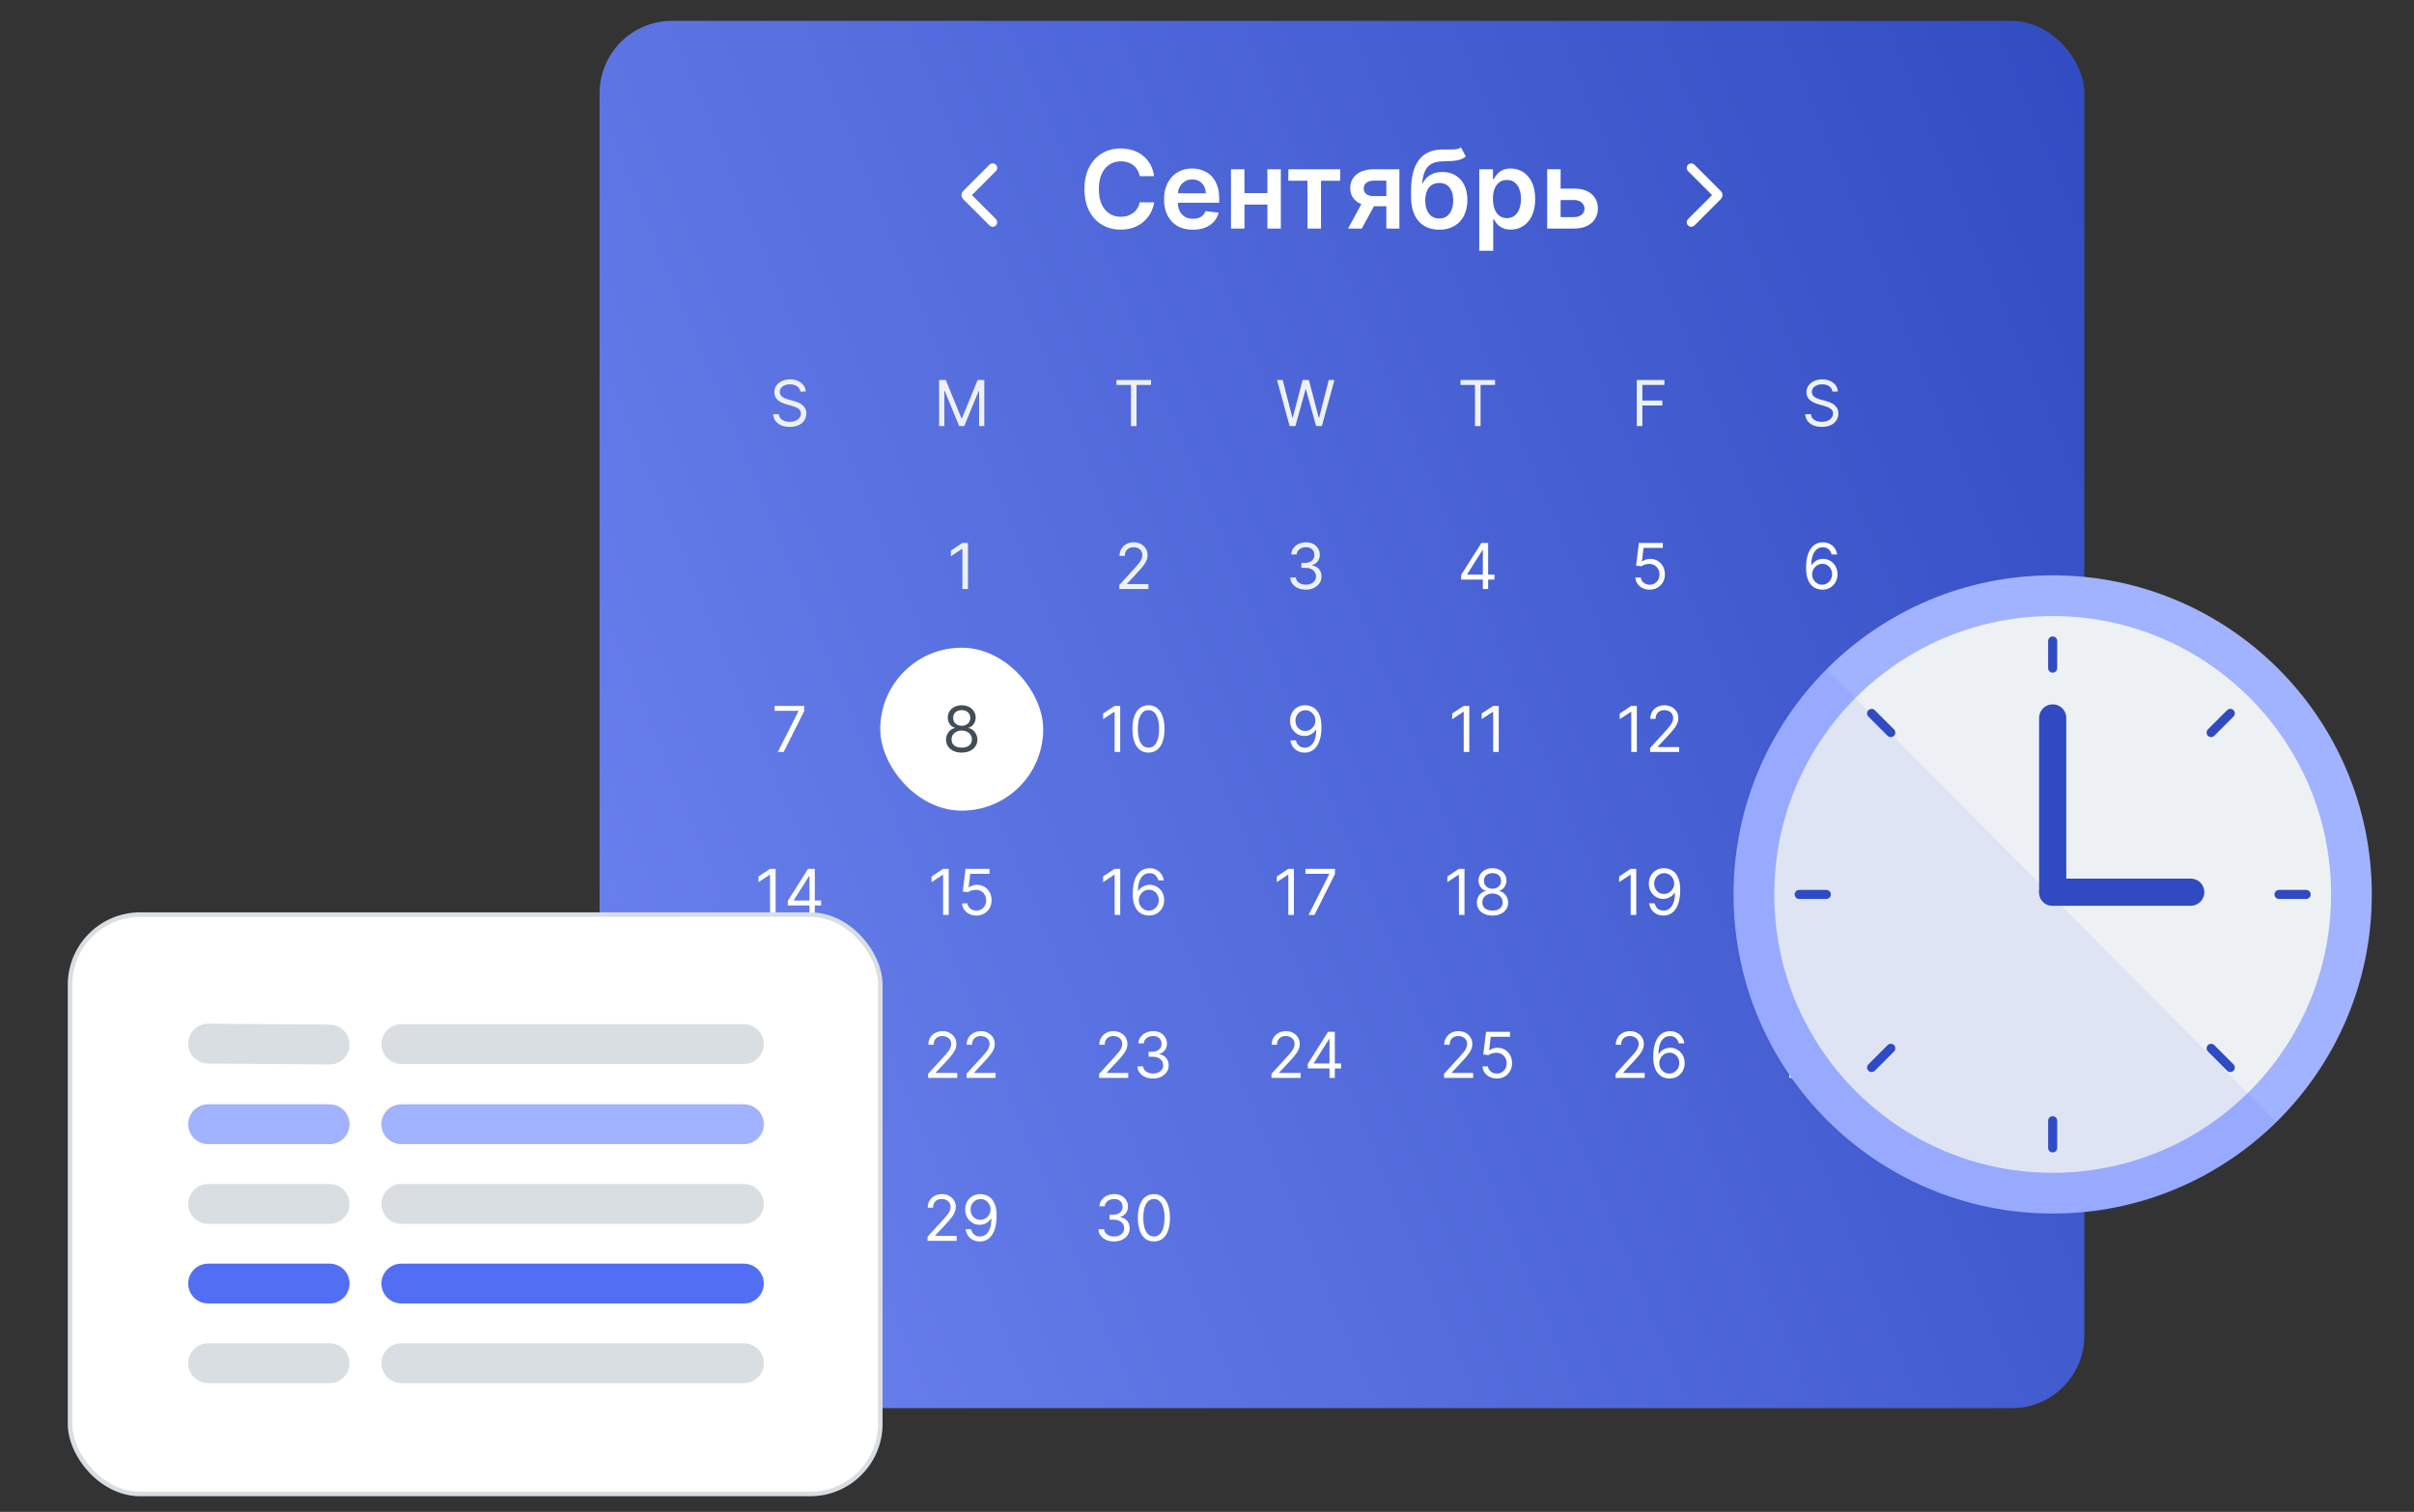 <svg width="463" height="290" viewBox="0 0 463 290" fill="none" xmlns="http://www.w3.org/2000/svg">
<rect x="0" y="0" width="463" height="290" fill="#333333" stroke="none"/>
<rect x="115" y="4" width="284.775" height="266.101" rx="13.892" fill="url(#paint0_linear_15623_13852)"/>
<path d="M190.392 32.209L185.336 37.265C185.251 37.35 185.251 37.487 185.336 37.572L190.392 42.628" stroke="white" stroke-width="1.736" stroke-linecap="round"/>
<path d="M221.354 33.797H218.586C218.507 33.343 218.362 32.941 218.15 32.59C217.938 32.235 217.674 31.934 217.358 31.688C217.042 31.441 216.682 31.256 216.278 31.133C215.878 31.005 215.447 30.94 214.983 30.94C214.159 30.94 213.429 31.148 212.793 31.562C212.156 31.971 211.658 32.573 211.298 33.367C210.938 34.157 210.758 35.121 210.758 36.261C210.758 37.42 210.938 38.397 211.298 39.191C211.663 39.98 212.161 40.577 212.793 40.982C213.429 41.381 214.157 41.581 214.975 41.581C215.429 41.581 215.854 41.522 216.248 41.403C216.648 41.28 217.005 41.1 217.321 40.863C217.642 40.627 217.911 40.335 218.128 39.99C218.35 39.645 218.503 39.25 218.586 38.806L221.354 38.821C221.25 39.541 221.026 40.217 220.68 40.849C220.34 41.48 219.894 42.037 219.341 42.521C218.789 42.999 218.142 43.374 217.402 43.645C216.663 43.912 215.841 44.045 214.938 44.045C213.607 44.045 212.418 43.737 211.372 43.12C210.326 42.504 209.502 41.613 208.9 40.449C208.299 39.285 207.998 37.889 207.998 36.261C207.998 34.628 208.301 33.232 208.908 32.073C209.515 30.908 210.341 30.018 211.387 29.401C212.432 28.785 213.616 28.476 214.938 28.476C215.782 28.476 216.566 28.595 217.291 28.832C218.017 29.068 218.663 29.416 219.23 29.875C219.797 30.329 220.264 30.886 220.629 31.547C220.999 32.203 221.24 32.953 221.354 33.797ZM228.781 44.06C227.642 44.06 226.657 43.823 225.829 43.349C225.005 42.871 224.371 42.195 223.927 41.322C223.483 40.444 223.261 39.41 223.261 38.222C223.261 37.053 223.483 36.026 223.927 35.143C224.376 34.255 225.002 33.565 225.807 33.072C226.611 32.573 227.555 32.324 228.641 32.324C229.341 32.324 230.002 32.438 230.624 32.664C231.25 32.886 231.803 33.232 232.281 33.7C232.765 34.169 233.144 34.766 233.421 35.491C233.697 36.211 233.835 37.07 233.835 38.066V38.888H224.519V37.082H231.267C231.262 36.569 231.152 36.113 230.934 35.713C230.717 35.309 230.414 34.99 230.024 34.759C229.64 34.527 229.191 34.411 228.678 34.411C228.13 34.411 227.649 34.544 227.235 34.81C226.82 35.072 226.497 35.417 226.265 35.846C226.038 36.271 225.922 36.737 225.918 37.245V38.821C225.918 39.482 226.038 40.049 226.28 40.523C226.522 40.992 226.86 41.352 227.294 41.603C227.728 41.85 228.236 41.973 228.818 41.973C229.208 41.973 229.561 41.919 229.876 41.81C230.192 41.697 230.466 41.532 230.698 41.315C230.93 41.098 231.105 40.829 231.223 40.508L233.724 40.789C233.566 41.45 233.265 42.028 232.821 42.521C232.382 43.009 231.82 43.389 231.134 43.66C230.449 43.927 229.664 44.06 228.781 44.06ZM243.908 37.045V39.243H237.855V37.045H243.908ZM238.684 32.472V43.838H236.101V32.472H238.684ZM245.661 32.472V43.838H243.086V32.472H245.661ZM247.099 34.67V32.472H257.044V34.67H253.366V43.838H250.776V34.67H247.099ZM265.896 43.838V34.648H263.469C262.852 34.648 262.378 34.791 262.048 35.077C261.717 35.363 261.554 35.718 261.559 36.142C261.554 36.567 261.71 36.917 262.026 37.193C262.341 37.469 262.793 37.608 263.38 37.608H266.739V39.561H263.38C262.472 39.561 261.688 39.418 261.027 39.132C260.366 38.846 259.858 38.441 259.502 37.918C259.147 37.395 258.97 36.784 258.97 36.083C258.97 35.353 259.15 34.719 259.51 34.181C259.875 33.639 260.393 33.219 261.064 32.923C261.739 32.623 262.541 32.472 263.469 32.472H268.404V43.838H265.896ZM258.555 43.838L261.73 38.007H264.371L261.189 43.838H258.555ZM280.21 28.269L281.142 30.001C280.812 30.287 280.442 30.494 280.032 30.622C279.623 30.75 279.142 30.834 278.59 30.874C278.042 30.908 277.391 30.933 276.636 30.948C275.788 30.968 275.094 31.128 274.557 31.429C274.019 31.73 273.607 32.186 273.321 32.798C273.035 33.404 272.847 34.179 272.759 35.121H272.884C273.24 34.426 273.738 33.895 274.379 33.53C275.02 33.165 275.773 32.983 276.636 32.983C277.578 32.983 278.409 33.195 279.13 33.619C279.855 34.038 280.42 34.648 280.824 35.447C281.234 36.246 281.438 37.213 281.438 38.347C281.438 39.517 281.219 40.53 280.78 41.389C280.341 42.242 279.717 42.901 278.908 43.364C278.104 43.828 277.149 44.06 276.044 44.06C274.944 44.06 273.987 43.821 273.173 43.342C272.364 42.859 271.738 42.146 271.294 41.204C270.855 40.257 270.635 39.09 270.635 37.704V36.682C270.635 34.009 271.133 32.013 272.13 30.696C273.126 29.379 274.604 28.708 276.562 28.684C277.144 28.674 277.665 28.671 278.123 28.676C278.587 28.681 278.992 28.659 279.337 28.61C279.682 28.56 279.973 28.447 280.21 28.269ZM276.059 41.914C276.606 41.914 277.08 41.773 277.48 41.492C277.879 41.206 278.185 40.802 278.397 40.279C278.614 39.756 278.723 39.137 278.723 38.421C278.723 37.716 278.614 37.117 278.397 36.623C278.18 36.125 277.872 35.745 277.472 35.484C277.073 35.222 276.597 35.092 276.044 35.092C275.63 35.092 275.257 35.166 274.927 35.314C274.596 35.462 274.315 35.679 274.083 35.965C273.851 36.251 273.674 36.599 273.55 37.008C273.427 37.417 273.36 37.889 273.351 38.421C273.351 39.492 273.592 40.343 274.076 40.974C274.559 41.601 275.22 41.914 276.059 41.914ZM283.717 48.1V32.472H286.352V34.352H286.507C286.645 34.075 286.84 33.782 287.092 33.471C287.343 33.155 287.684 32.886 288.113 32.664C288.542 32.438 289.09 32.324 289.755 32.324C290.634 32.324 291.425 32.549 292.131 32.998C292.841 33.441 293.403 34.1 293.818 34.973C294.237 35.841 294.447 36.907 294.447 38.17C294.447 39.418 294.242 40.478 293.833 41.352C293.423 42.225 292.866 42.891 292.16 43.349C291.455 43.808 290.656 44.038 289.763 44.038C289.112 44.038 288.572 43.929 288.142 43.712C287.713 43.495 287.368 43.234 287.106 42.928C286.85 42.617 286.65 42.323 286.507 42.047H286.396V48.1H283.717ZM286.344 38.155C286.344 38.89 286.448 39.534 286.655 40.086C286.867 40.639 287.171 41.071 287.565 41.381C287.965 41.687 288.448 41.84 289.016 41.84C289.607 41.84 290.103 41.682 290.503 41.366C290.902 41.046 291.203 40.609 291.406 40.057C291.613 39.499 291.716 38.865 291.716 38.155C291.716 37.45 291.615 36.823 291.413 36.276C291.211 35.728 290.91 35.299 290.51 34.988C290.111 34.677 289.612 34.522 289.016 34.522C288.443 34.522 287.957 34.672 287.558 34.973C287.158 35.274 286.855 35.696 286.648 36.239C286.445 36.781 286.344 37.42 286.344 38.155ZM298.554 36.172H301.906C303.356 36.172 304.478 36.525 305.272 37.23C306.067 37.935 306.466 38.86 306.471 40.005C306.466 40.75 306.284 41.411 305.924 41.988C305.568 42.565 305.05 43.019 304.37 43.349C303.694 43.675 302.872 43.838 301.906 43.838H296.741V32.472H299.323V41.64H301.906C302.488 41.64 302.966 41.492 303.341 41.196C303.716 40.895 303.903 40.511 303.903 40.042C303.903 39.549 303.716 39.147 303.341 38.836C302.966 38.525 302.488 38.37 301.906 38.37H298.554V36.172Z" fill="white"/>
<path d="M324.384 42.629L329.44 37.573C329.524 37.488 329.524 37.351 329.44 37.266L324.384 32.21" stroke="white" stroke-width="1.736" stroke-linecap="round"/>
<path d="M153.495 75.099C153.443 74.661 153.233 74.322 152.864 74.08C152.496 73.838 152.044 73.717 151.509 73.717C151.118 73.717 150.775 73.781 150.482 73.907C150.191 74.034 149.964 74.208 149.8 74.43C149.639 74.651 149.558 74.903 149.558 75.185C149.558 75.421 149.614 75.624 149.726 75.793C149.841 75.96 149.988 76.1 150.167 76.212C150.345 76.322 150.532 76.412 150.728 76.484C150.923 76.553 151.103 76.609 151.267 76.652L152.165 76.894C152.395 76.955 152.651 77.038 152.933 77.144C153.218 77.251 153.49 77.396 153.749 77.58C154.011 77.762 154.227 77.995 154.397 78.28C154.566 78.565 154.651 78.914 154.651 79.329C154.651 79.806 154.526 80.238 154.276 80.624C154.028 81.009 153.666 81.316 153.188 81.543C152.713 81.77 152.136 81.884 151.457 81.884C150.824 81.884 150.276 81.782 149.813 81.577C149.352 81.373 148.99 81.088 148.725 80.723C148.463 80.357 148.315 79.933 148.28 79.449H149.385C149.414 79.783 149.526 80.059 149.722 80.278C149.921 80.494 150.171 80.655 150.473 80.762C150.778 80.865 151.106 80.917 151.457 80.917C151.866 80.917 152.233 80.851 152.558 80.719C152.883 80.583 153.141 80.396 153.331 80.157C153.52 79.916 153.615 79.634 153.615 79.311C153.615 79.018 153.533 78.779 153.369 78.595C153.205 78.411 152.99 78.261 152.722 78.146C152.454 78.031 152.165 77.93 151.854 77.844L150.767 77.533C150.076 77.334 149.529 77.051 149.126 76.683C148.723 76.314 148.522 75.832 148.522 75.237C148.522 74.742 148.656 74.31 148.923 73.942C149.194 73.57 149.557 73.283 150.011 73.078C150.469 72.871 150.98 72.768 151.544 72.768C152.113 72.768 152.62 72.87 153.063 73.074C153.506 73.275 153.857 73.552 154.116 73.903C154.378 74.254 154.516 74.653 154.53 75.099H153.495Z" fill="#EEF1F3"/>
<path d="M180.121 72.888H181.399L184.403 80.226H184.507L187.511 72.888H188.788V81.728H187.787V75.012H187.701L184.938 81.728H183.971L181.209 75.012H181.123V81.728H180.121V72.888Z" fill="#EEF1F3"/>
<path d="M214.137 73.838V72.888H220.767V73.838H217.988V81.728H216.917V73.838H214.137Z" fill="#EEF1F3"/>
<path d="M247.349 81.728L244.932 72.888H246.02L247.867 80.088H247.953L249.835 72.888H251.044L252.926 80.088H253.012L254.86 72.888H255.947L253.53 81.728H252.425L250.474 74.684H250.405L248.454 81.728H247.349Z" fill="#EEF1F3"/>
<path d="M280.122 73.838V72.888H286.752V73.838H283.972V81.728H282.902V73.838H280.122Z" fill="#EEF1F3"/>
<path d="M313.93 81.728V72.888H319.23V73.838H315V76.825H318.833V77.775H315V81.728H313.93Z" fill="#EEF1F3"/>
<path d="M351.448 75.099C351.396 74.661 351.186 74.322 350.817 74.08C350.449 73.838 349.997 73.717 349.462 73.717C349.071 73.717 348.728 73.781 348.435 73.907C348.144 74.034 347.917 74.208 347.753 74.43C347.592 74.651 347.511 74.903 347.511 75.185C347.511 75.421 347.567 75.624 347.679 75.793C347.795 75.96 347.941 76.1 348.12 76.212C348.298 76.322 348.485 76.412 348.681 76.484C348.877 76.553 349.056 76.609 349.22 76.652L350.118 76.894C350.348 76.955 350.605 77.038 350.887 77.144C351.171 77.251 351.443 77.396 351.702 77.58C351.964 77.762 352.18 77.995 352.35 78.28C352.52 78.565 352.604 78.914 352.604 79.329C352.604 79.806 352.479 80.238 352.229 80.624C351.981 81.009 351.619 81.316 351.141 81.543C350.666 81.77 350.089 81.884 349.41 81.884C348.777 81.884 348.229 81.782 347.766 81.577C347.305 81.373 346.943 81.088 346.678 80.723C346.416 80.357 346.268 79.933 346.233 79.449H347.338C347.367 79.783 347.479 80.059 347.675 80.278C347.874 80.494 348.124 80.655 348.426 80.762C348.731 80.865 349.059 80.917 349.41 80.917C349.819 80.917 350.186 80.851 350.511 80.719C350.836 80.583 351.094 80.396 351.284 80.157C351.474 79.916 351.569 79.634 351.569 79.311C351.569 79.018 351.487 78.779 351.322 78.595C351.158 78.411 350.943 78.261 350.675 78.146C350.407 78.031 350.118 77.93 349.807 77.844L348.72 77.533C348.029 77.334 347.482 77.051 347.079 76.683C346.677 76.314 346.475 75.832 346.475 75.237C346.475 74.742 346.609 74.31 346.877 73.942C347.147 73.57 347.51 73.283 347.964 73.078C348.422 72.871 348.933 72.768 349.497 72.768C350.066 72.768 350.573 72.87 351.016 73.074C351.459 73.275 351.81 73.552 352.069 73.903C352.331 74.254 352.469 74.653 352.484 75.099H351.448Z" fill="#EEF1F3"/>
<path d="M185.655 104.144V112.984H184.585V105.267H184.533L182.375 106.7V105.612L184.585 104.144H185.655Z" fill="#EEF1F3"/>
<path d="M214.685 112.984V112.207L217.603 109.013C217.945 108.639 218.227 108.314 218.449 108.038C218.67 107.759 218.835 107.497 218.941 107.252C219.05 107.005 219.105 106.746 219.105 106.475C219.105 106.164 219.03 105.895 218.881 105.668C218.734 105.441 218.532 105.265 218.276 105.141C218.02 105.018 217.732 104.956 217.413 104.956C217.073 104.956 216.777 105.026 216.524 105.167C216.273 105.305 216.079 105.5 215.941 105.75C215.806 106 215.738 106.294 215.738 106.631H214.72C214.72 106.113 214.839 105.658 215.078 105.267C215.317 104.875 215.642 104.57 216.053 104.352C216.468 104.133 216.932 104.023 217.448 104.023C217.965 104.023 218.424 104.133 218.824 104.352C219.224 104.57 219.538 104.865 219.765 105.236C219.993 105.608 220.106 106.021 220.106 106.475C220.106 106.8 220.047 107.118 219.929 107.429C219.814 107.737 219.613 108.081 219.325 108.461C219.04 108.838 218.645 109.298 218.138 109.842L216.153 111.966V112.035H220.262V112.984H214.685Z" fill="#EEF1F3"/>
<path d="M250.474 113.105C249.904 113.105 249.397 113.007 248.951 112.812C248.507 112.616 248.155 112.344 247.893 111.996C247.634 111.645 247.493 111.238 247.47 110.774H248.558C248.581 111.059 248.679 111.305 248.851 111.512C249.024 111.717 249.25 111.875 249.529 111.987C249.808 112.1 250.117 112.156 250.457 112.156C250.837 112.156 251.173 112.089 251.467 111.957C251.761 111.825 251.991 111.641 252.158 111.405C252.325 111.169 252.408 110.895 252.408 110.584C252.408 110.259 252.327 109.973 252.166 109.725C252.005 109.475 251.769 109.279 251.458 109.138C251.148 108.997 250.768 108.927 250.319 108.927H249.611V107.977H250.319C250.67 107.977 250.978 107.914 251.243 107.787C251.51 107.661 251.719 107.482 251.868 107.252C252.021 107.022 252.097 106.751 252.097 106.441C252.097 106.141 252.031 105.881 251.899 105.659C251.766 105.438 251.579 105.265 251.338 105.141C251.099 105.018 250.817 104.956 250.491 104.956C250.186 104.956 249.899 105.012 249.628 105.124C249.361 105.234 249.142 105.393 248.972 105.603C248.802 105.81 248.71 106.061 248.696 106.354H247.66C247.677 105.891 247.817 105.485 248.079 105.137C248.34 104.786 248.683 104.513 249.106 104.317C249.532 104.121 249.999 104.023 250.509 104.023C251.056 104.023 251.525 104.134 251.916 104.356C252.307 104.575 252.608 104.864 252.818 105.223C253.028 105.583 253.133 105.972 253.133 106.389C253.133 106.887 253.002 107.311 252.74 107.662C252.481 108.013 252.129 108.256 251.683 108.392V108.461C252.241 108.553 252.677 108.79 252.991 109.173C253.304 109.553 253.461 110.023 253.461 110.584C253.461 111.065 253.33 111.497 253.068 111.879C252.809 112.259 252.455 112.558 252.007 112.777C251.558 112.996 251.047 113.105 250.474 113.105Z" fill="#EEF1F3"/>
<path d="M280.243 111.171V110.291L284.127 104.144H284.766V105.508H284.335L281.399 110.153V110.222H286.631V111.171H280.243ZM284.404 112.984V110.904V110.494V104.144H285.422V112.984H284.404Z" fill="white"/>
<path d="M316.406 113.105C315.9 113.105 315.444 113.005 315.038 112.803C314.632 112.602 314.307 112.325 314.062 111.974C313.818 111.623 313.684 111.223 313.661 110.774H314.697C314.737 111.174 314.919 111.505 315.241 111.767C315.566 112.026 315.954 112.156 316.406 112.156C316.769 112.156 317.091 112.071 317.373 111.901C317.658 111.731 317.881 111.498 318.042 111.202C318.206 110.902 318.288 110.564 318.288 110.187C318.288 109.802 318.203 109.458 318.034 109.156C317.867 108.851 317.636 108.61 317.343 108.435C317.049 108.259 316.714 108.17 316.337 108.167C316.067 108.164 315.789 108.206 315.504 108.292C315.219 108.376 314.985 108.484 314.801 108.616L313.799 108.495L314.334 104.144H318.927V105.094H315.232L314.921 107.701H314.973C315.155 107.557 315.382 107.438 315.655 107.343C315.929 107.248 316.213 107.2 316.51 107.2C317.051 107.2 317.533 107.33 317.956 107.589C318.382 107.845 318.716 108.196 318.957 108.642C319.202 109.088 319.324 109.597 319.324 110.17C319.324 110.734 319.198 111.238 318.944 111.681C318.694 112.121 318.349 112.469 317.908 112.725C317.468 112.979 316.967 113.105 316.406 113.105Z" fill="white"/>
<path d="M349.476 113.105C349.114 113.099 348.751 113.03 348.388 112.898C348.026 112.766 347.695 112.543 347.396 112.229C347.096 111.912 346.856 111.485 346.675 110.947C346.494 110.406 346.403 109.727 346.403 108.91C346.403 108.127 346.476 107.433 346.623 106.829C346.77 106.222 346.983 105.711 347.262 105.297C347.541 104.88 347.878 104.563 348.272 104.347C348.669 104.131 349.116 104.023 349.614 104.023C350.109 104.023 350.549 104.123 350.935 104.321C351.324 104.517 351.64 104.79 351.885 105.141C352.129 105.493 352.288 105.897 352.36 106.354H351.306C351.208 105.957 351.019 105.628 350.737 105.366C350.455 105.104 350.08 104.973 349.614 104.973C348.929 104.973 348.39 105.271 347.996 105.867C347.604 106.462 347.407 107.298 347.404 108.374H347.473C347.634 108.13 347.826 107.921 348.047 107.749C348.272 107.573 348.519 107.438 348.79 107.343C349.06 107.248 349.347 107.2 349.649 107.2C350.155 107.2 350.619 107.327 351.039 107.58C351.459 107.831 351.796 108.177 352.049 108.62C352.302 109.061 352.429 109.566 352.429 110.136C352.429 110.682 352.306 111.183 352.062 111.638C351.817 112.089 351.473 112.449 351.03 112.717C350.59 112.981 350.072 113.111 349.476 113.105ZM349.476 112.156C349.839 112.156 350.164 112.065 350.452 111.884C350.742 111.702 350.971 111.459 351.138 111.154C351.308 110.849 351.393 110.51 351.393 110.136C351.393 109.77 351.311 109.438 351.147 109.138C350.985 108.836 350.762 108.596 350.478 108.418C350.196 108.239 349.873 108.15 349.511 108.15C349.237 108.15 348.983 108.205 348.747 108.314C348.511 108.42 348.304 108.567 348.125 108.754C347.95 108.941 347.811 109.156 347.711 109.397C347.61 109.636 347.56 109.888 347.56 110.153C347.56 110.504 347.642 110.832 347.806 111.137C347.973 111.442 348.2 111.688 348.488 111.875C348.778 112.062 349.108 112.156 349.476 112.156Z" fill="white"/>
<path d="M149.185 144.24L153.138 136.419V136.35H148.58V135.4H154.243V136.402L150.307 144.24H149.185Z" fill="white"/>
<rect x="168.83" y="124.24" width="31.256" height="31.256" rx="15.628" fill="white"/>
<path d="M184.459 144.361C183.866 144.361 183.343 144.256 182.888 144.046C182.436 143.833 182.084 143.541 181.83 143.17C181.577 142.796 181.452 142.37 181.455 141.892C181.452 141.518 181.525 141.173 181.675 140.856C181.825 140.537 182.029 140.271 182.288 140.058C182.55 139.842 182.842 139.705 183.164 139.648V139.596C182.741 139.486 182.404 139.249 182.154 138.884C181.904 138.515 181.78 138.097 181.783 137.627C181.78 137.179 181.894 136.777 182.124 136.423C182.354 136.069 182.671 135.79 183.074 135.586C183.479 135.382 183.941 135.279 184.459 135.279C184.971 135.279 185.429 135.382 185.832 135.586C186.235 135.79 186.551 136.069 186.781 136.423C187.014 136.777 187.132 137.179 187.135 137.627C187.132 138.097 187.004 138.515 186.751 138.884C186.501 139.249 186.168 139.486 185.754 139.596V139.648C186.073 139.705 186.361 139.842 186.617 140.058C186.873 140.271 187.078 140.537 187.23 140.856C187.383 141.173 187.46 141.518 187.463 141.892C187.46 142.37 187.331 142.796 187.075 143.17C186.822 143.541 186.469 143.833 186.017 144.046C185.568 144.256 185.049 144.361 184.459 144.361ZM184.459 143.411C184.859 143.411 185.204 143.347 185.495 143.217C185.786 143.088 186.01 142.905 186.168 142.669C186.327 142.433 186.407 142.157 186.41 141.84C186.407 141.507 186.321 141.212 186.151 140.955C185.981 140.699 185.75 140.498 185.456 140.351C185.166 140.204 184.833 140.131 184.459 140.131C184.082 140.131 183.745 140.204 183.449 140.351C183.156 140.498 182.924 140.699 182.754 140.955C182.587 141.212 182.505 141.507 182.508 141.84C182.505 142.157 182.581 142.433 182.737 142.669C182.895 142.905 183.121 143.088 183.415 143.217C183.708 143.347 184.056 143.411 184.459 143.411ZM184.459 139.216C184.776 139.216 185.056 139.153 185.301 139.026C185.548 138.899 185.743 138.722 185.884 138.495C186.025 138.268 186.096 138.002 186.099 137.697C186.096 137.397 186.026 137.137 185.888 136.915C185.75 136.691 185.558 136.518 185.314 136.397C185.069 136.274 184.784 136.212 184.459 136.212C184.128 136.212 183.839 136.274 183.591 136.397C183.344 136.518 183.153 136.691 183.017 136.915C182.882 137.137 182.816 137.397 182.819 137.697C182.816 138.002 182.884 138.268 183.022 138.495C183.163 138.722 183.357 138.899 183.604 139.026C183.852 139.153 184.137 139.216 184.459 139.216Z" fill="#434D56"/>
<path d="M214.849 135.4V144.24H213.779V136.522H213.727L211.569 137.956V136.868L213.779 135.4H214.849ZM220.275 144.361C219.624 144.361 219.07 144.184 218.613 143.83C218.155 143.473 217.806 142.957 217.564 142.281C217.322 141.601 217.201 140.781 217.201 139.82C217.201 138.865 217.322 138.049 217.564 137.373C217.809 136.694 218.16 136.176 218.617 135.819C219.078 135.459 219.63 135.279 220.275 135.279C220.919 135.279 221.47 135.459 221.928 135.819C222.388 136.176 222.739 136.694 222.981 137.373C223.226 138.049 223.348 138.865 223.348 139.82C223.348 140.781 223.227 141.601 222.985 142.281C222.744 142.957 222.394 143.473 221.937 143.83C221.479 144.184 220.925 144.361 220.275 144.361ZM220.275 143.411C220.919 143.411 221.42 143.101 221.777 142.479C222.134 141.858 222.312 140.971 222.312 139.82C222.312 139.055 222.23 138.403 222.066 137.865C221.905 137.327 221.672 136.917 221.367 136.635C221.065 136.353 220.701 136.212 220.275 136.212C219.636 136.212 219.137 136.527 218.777 137.157C218.417 137.784 218.237 138.672 218.237 139.82C218.237 140.586 218.318 141.236 218.479 141.771C218.64 142.306 218.872 142.714 219.174 142.993C219.479 143.272 219.846 143.411 220.275 143.411Z" fill="white"/>
<path d="M250.379 135.279C250.741 135.282 251.104 135.351 251.466 135.487C251.829 135.622 252.16 135.846 252.459 136.16C252.759 136.471 252.999 136.895 253.18 137.433C253.361 137.971 253.452 138.646 253.452 139.458C253.452 140.243 253.377 140.941 253.228 141.551C253.081 142.158 252.868 142.67 252.589 143.088C252.312 143.505 251.976 143.822 251.579 144.037C251.184 144.253 250.738 144.361 250.241 144.361C249.746 144.361 249.304 144.263 248.915 144.068C248.53 143.869 248.213 143.594 247.966 143.243C247.721 142.889 247.564 142.479 247.495 142.013H248.549C248.644 142.419 248.832 142.754 249.114 143.019C249.399 143.281 249.774 143.411 250.241 143.411C250.923 143.411 251.461 143.114 251.855 142.518C252.252 141.922 252.451 141.081 252.451 139.993H252.382C252.22 140.235 252.029 140.443 251.807 140.619C251.586 140.794 251.34 140.93 251.069 141.025C250.799 141.119 250.511 141.167 250.206 141.167C249.7 141.167 249.235 141.042 248.812 140.791C248.392 140.538 248.055 140.191 247.802 139.751C247.551 139.308 247.426 138.802 247.426 138.232C247.426 137.691 247.547 137.196 247.789 136.747C248.033 136.295 248.376 135.935 248.816 135.668C249.259 135.4 249.78 135.271 250.379 135.279ZM250.379 136.229C250.016 136.229 249.69 136.32 249.399 136.501C249.111 136.679 248.882 136.921 248.713 137.226C248.546 137.528 248.462 137.863 248.462 138.232C248.462 138.6 248.543 138.935 248.704 139.238C248.868 139.537 249.091 139.776 249.373 139.954C249.658 140.13 249.982 140.217 250.344 140.217C250.618 140.217 250.872 140.164 251.108 140.058C251.344 139.948 251.55 139.8 251.725 139.613C251.904 139.423 252.043 139.209 252.144 138.97C252.245 138.728 252.295 138.476 252.295 138.215C252.295 137.869 252.212 137.545 252.045 137.243C251.881 136.941 251.654 136.697 251.363 136.51C251.075 136.322 250.747 136.229 250.379 136.229Z" fill="white"/>
<path d="M281.807 135.4V144.24H280.736V136.522H280.684L278.526 137.956V136.868L280.736 135.4H281.807ZM287.457 135.4V144.24H286.386V136.522H286.335L284.176 137.956V136.868L286.386 135.4H287.457Z" fill="white"/>
<path d="M313.944 135.4V144.24H312.874V136.522H312.822L310.664 137.956V136.868L312.874 135.4H313.944ZM316.487 144.24V143.463L319.405 140.269C319.747 139.895 320.029 139.57 320.251 139.294C320.472 139.014 320.636 138.753 320.743 138.508C320.852 138.261 320.907 138.002 320.907 137.731C320.907 137.42 320.832 137.151 320.682 136.924C320.535 136.697 320.334 136.521 320.078 136.397C319.822 136.274 319.534 136.212 319.215 136.212C318.875 136.212 318.579 136.282 318.325 136.423C318.075 136.561 317.881 136.756 317.743 137.006C317.607 137.256 317.54 137.55 317.54 137.886H316.521C316.521 137.369 316.641 136.914 316.879 136.522C317.118 136.131 317.443 135.826 317.855 135.607C318.269 135.389 318.734 135.279 319.249 135.279C319.767 135.279 320.226 135.389 320.626 135.607C321.026 135.826 321.34 136.121 321.567 136.492C321.794 136.863 321.908 137.276 321.908 137.731C321.908 138.056 321.849 138.374 321.731 138.685C321.616 138.993 321.415 139.337 321.127 139.717C320.842 140.094 320.446 140.554 319.94 141.098L317.954 143.222V143.291H322.063V144.24H316.487Z" fill="white"/>
<path d="M346.747 135.4V144.24H345.676V136.522H345.624L343.466 137.956V136.868L345.676 135.4H346.747ZM352.276 144.361C351.706 144.361 351.198 144.263 350.752 144.068C350.309 143.872 349.957 143.6 349.695 143.252C349.436 142.901 349.295 142.494 349.272 142.03H350.359C350.382 142.315 350.48 142.561 350.653 142.768C350.826 142.973 351.051 143.131 351.331 143.243C351.61 143.355 351.919 143.411 352.259 143.411C352.638 143.411 352.975 143.345 353.269 143.213C353.562 143.081 353.792 142.896 353.959 142.66C354.126 142.424 354.21 142.151 354.21 141.84C354.21 141.515 354.129 141.229 353.968 140.981C353.807 140.731 353.571 140.535 353.26 140.394C352.949 140.253 352.569 140.183 352.12 140.183H351.413V139.233H352.12C352.472 139.233 352.779 139.17 353.044 139.043C353.312 138.917 353.52 138.738 353.67 138.508C353.823 138.278 353.899 138.007 353.899 137.697C353.899 137.397 353.833 137.137 353.7 136.915C353.568 136.694 353.381 136.521 353.139 136.397C352.9 136.274 352.618 136.212 352.293 136.212C351.988 136.212 351.7 136.268 351.43 136.38C351.162 136.489 350.944 136.649 350.774 136.859C350.604 137.066 350.512 137.317 350.498 137.61H349.462C349.479 137.147 349.618 136.741 349.88 136.393C350.142 136.042 350.485 135.769 350.908 135.573C351.333 135.377 351.801 135.279 352.31 135.279C352.857 135.279 353.326 135.39 353.718 135.612C354.109 135.83 354.41 136.12 354.62 136.479C354.83 136.839 354.935 137.227 354.935 137.645C354.935 138.143 354.804 138.567 354.542 138.918C354.283 139.269 353.931 139.512 353.484 139.648V139.717C354.043 139.809 354.479 140.046 354.792 140.429C355.106 140.809 355.263 141.279 355.263 141.84C355.263 142.321 355.132 142.753 354.87 143.135C354.611 143.515 354.257 143.814 353.808 144.033C353.359 144.252 352.849 144.361 352.276 144.361Z" fill="white"/>
<path d="M148.764 166.656V175.496H147.693V167.778H147.641L145.483 169.211V168.124L147.693 166.656H148.764ZM151.099 173.683V172.803L154.984 166.656H155.623V168.02H155.191L152.256 172.665V172.734H157.487V173.683H151.099ZM155.26 175.496V173.416V173.006V166.656H156.279V175.496H155.26Z" fill="white"/>
<path d="M181.958 166.656V175.496H180.887V167.778H180.835L178.677 169.211V168.124L180.887 166.656H181.958ZM187.263 175.617C186.756 175.617 186.3 175.516 185.894 175.315C185.489 175.113 185.163 174.837 184.919 174.486C184.674 174.135 184.54 173.735 184.517 173.286H185.553C185.594 173.686 185.775 174.017 186.097 174.279C186.422 174.538 186.811 174.667 187.263 174.667C187.625 174.667 187.947 174.582 188.229 174.413C188.514 174.243 188.737 174.01 188.899 173.713C189.063 173.414 189.145 173.076 189.145 172.699C189.145 172.313 189.06 171.97 188.89 171.667C188.723 171.362 188.493 171.122 188.199 170.947C187.906 170.771 187.571 170.682 187.194 170.679C186.923 170.676 186.645 170.718 186.36 170.804C186.076 170.888 185.841 170.996 185.657 171.128L184.655 171.007L185.191 166.656H189.783V167.606H186.089L185.778 170.213H185.83C186.011 170.069 186.238 169.949 186.512 169.855C186.785 169.76 187.07 169.712 187.366 169.712C187.907 169.712 188.389 169.842 188.812 170.101C189.238 170.357 189.572 170.708 189.814 171.154C190.058 171.6 190.181 172.109 190.181 172.682C190.181 173.246 190.054 173.749 189.801 174.193C189.55 174.633 189.205 174.981 188.765 175.237C188.324 175.49 187.824 175.617 187.263 175.617Z" fill="white"/>
<path d="M214.855 166.656V175.496H213.784V167.778H213.733L211.574 169.211V168.124L213.784 166.656H214.855ZM220.332 175.617C219.97 175.611 219.607 175.542 219.245 175.41C218.882 175.277 218.551 175.054 218.252 174.741C217.953 174.424 217.712 173.997 217.531 173.459C217.35 172.918 217.259 172.239 217.259 171.421C217.259 170.639 217.333 169.945 217.479 169.341C217.626 168.734 217.839 168.223 218.118 167.809C218.397 167.391 218.734 167.075 219.128 166.859C219.525 166.643 219.973 166.535 220.471 166.535C220.966 166.535 221.406 166.634 221.791 166.833C222.18 167.029 222.496 167.302 222.741 167.653C222.986 168.004 223.144 168.409 223.216 168.866H222.163C222.065 168.469 221.875 168.139 221.593 167.878C221.311 167.616 220.937 167.485 220.471 167.485C219.786 167.485 219.246 167.783 218.852 168.378C218.461 168.974 218.263 169.81 218.261 170.886H218.33C218.491 170.642 218.682 170.433 218.904 170.26C219.128 170.085 219.376 169.949 219.646 169.855C219.917 169.76 220.203 169.712 220.505 169.712C221.012 169.712 221.475 169.839 221.895 170.092C222.315 170.342 222.652 170.689 222.905 171.132C223.158 171.572 223.285 172.077 223.285 172.647C223.285 173.194 223.163 173.695 222.918 174.149C222.673 174.601 222.33 174.961 221.886 175.228C221.446 175.493 220.928 175.623 220.332 175.617ZM220.332 174.667C220.695 174.667 221.02 174.577 221.308 174.395C221.599 174.214 221.827 173.971 221.994 173.666C222.164 173.361 222.249 173.021 222.249 172.647C222.249 172.282 222.167 171.949 222.003 171.65C221.842 171.348 221.619 171.108 221.334 170.929C221.052 170.751 220.73 170.662 220.367 170.662C220.094 170.662 219.839 170.716 219.603 170.826C219.367 170.932 219.16 171.079 218.981 171.266C218.806 171.453 218.668 171.667 218.567 171.909C218.466 172.148 218.416 172.4 218.416 172.665C218.416 173.016 218.498 173.344 218.662 173.649C218.829 173.954 219.056 174.2 219.344 174.387C219.635 174.574 219.964 174.667 220.332 174.667Z" fill="white"/>
<path d="M248.168 166.656V175.496H247.097V167.778H247.045L244.887 169.211V168.124L247.097 166.656H248.168ZM250.986 175.496L254.94 167.675V167.606H250.382V166.656H256.045V167.657L252.109 175.496H250.986Z" fill="white"/>
<path d="M280.887 166.656V175.496H279.816V167.778H279.765L277.606 169.211V168.124L279.816 166.656H280.887ZM286.261 175.617C285.668 175.617 285.144 175.512 284.69 175.302C284.238 175.089 283.885 174.797 283.632 174.426C283.379 174.052 283.254 173.626 283.257 173.148C283.254 172.774 283.327 172.429 283.477 172.112C283.626 171.793 283.831 171.526 284.09 171.313C284.351 171.098 284.644 170.961 284.966 170.903V170.852C284.543 170.742 284.206 170.505 283.956 170.139C283.705 169.771 283.582 169.352 283.585 168.883C283.582 168.434 283.695 168.033 283.926 167.679C284.156 167.325 284.472 167.046 284.875 166.842C285.281 166.637 285.743 166.535 286.261 166.535C286.773 166.535 287.231 166.637 287.633 166.842C288.036 167.046 288.353 167.325 288.583 167.679C288.816 168.033 288.934 168.434 288.937 168.883C288.934 169.352 288.806 169.771 288.553 170.139C288.302 170.505 287.97 170.742 287.556 170.852V170.903C287.875 170.961 288.163 171.098 288.419 171.313C288.675 171.526 288.879 171.793 289.032 172.112C289.184 172.429 289.262 172.774 289.265 173.148C289.262 173.626 289.133 174.052 288.877 174.426C288.623 174.797 288.271 175.089 287.819 175.302C287.37 175.512 286.851 175.617 286.261 175.617ZM286.261 174.667C286.661 174.667 287.006 174.603 287.297 174.473C287.587 174.344 287.812 174.161 287.97 173.925C288.128 173.689 288.209 173.413 288.212 173.096C288.209 172.762 288.123 172.467 287.953 172.211C287.783 171.955 287.551 171.754 287.258 171.607C286.967 171.46 286.635 171.387 286.261 171.387C285.884 171.387 285.547 171.46 285.251 171.607C284.957 171.754 284.726 171.955 284.556 172.211C284.389 172.467 284.307 172.762 284.31 173.096C284.307 173.413 284.383 173.689 284.539 173.925C284.697 174.161 284.923 174.344 285.216 174.473C285.51 174.603 285.858 174.667 286.261 174.667ZM286.261 170.472C286.577 170.472 286.858 170.408 287.102 170.282C287.35 170.155 287.544 169.978 287.685 169.751C287.826 169.524 287.898 169.257 287.901 168.952C287.898 168.653 287.828 168.393 287.689 168.171C287.551 167.947 287.36 167.774 287.115 167.653C286.871 167.529 286.586 167.468 286.261 167.468C285.93 167.468 285.641 167.529 285.393 167.653C285.146 167.774 284.954 167.947 284.819 168.171C284.684 168.393 284.618 168.653 284.621 168.952C284.618 169.257 284.685 169.524 284.823 169.751C284.964 169.978 285.159 170.155 285.406 170.282C285.654 170.408 285.938 170.472 286.261 170.472Z" fill="white"/>
<path d="M313.832 166.656V175.496H312.761V167.778H312.709L310.551 169.211V168.124L312.761 166.656H313.832ZM319.188 166.535C319.551 166.538 319.913 166.607 320.276 166.742C320.639 166.878 320.969 167.102 321.269 167.416C321.568 167.727 321.808 168.151 321.99 168.689C322.171 169.227 322.261 169.902 322.261 170.714C322.261 171.499 322.187 172.197 322.037 172.807C321.89 173.414 321.677 173.926 321.398 174.344C321.122 174.761 320.785 175.077 320.388 175.293C319.994 175.509 319.548 175.617 319.05 175.617C318.555 175.617 318.113 175.519 317.725 175.323C317.339 175.125 317.023 174.85 316.775 174.499C316.531 174.145 316.374 173.735 316.305 173.269H317.358C317.453 173.675 317.641 174.01 317.923 174.275C318.208 174.536 318.584 174.667 319.05 174.667C319.732 174.667 320.27 174.37 320.664 173.774C321.062 173.178 321.26 172.336 321.26 171.249H321.191C321.03 171.49 320.839 171.699 320.617 171.875C320.395 172.05 320.149 172.185 319.879 172.28C319.608 172.375 319.321 172.423 319.016 172.423C318.509 172.423 318.044 172.298 317.621 172.047C317.201 171.794 316.865 171.447 316.611 171.007C316.361 170.564 316.236 170.057 316.236 169.488C316.236 168.947 316.357 168.452 316.598 168.003C316.843 167.551 317.185 167.191 317.626 166.924C318.069 166.656 318.59 166.527 319.188 166.535ZM319.188 167.485C318.826 167.485 318.499 167.575 318.208 167.757C317.921 167.935 317.692 168.177 317.522 168.482C317.355 168.784 317.272 169.119 317.272 169.488C317.272 169.856 317.352 170.191 317.513 170.493C317.677 170.793 317.9 171.031 318.182 171.21C318.467 171.385 318.791 171.473 319.154 171.473C319.427 171.473 319.682 171.42 319.918 171.313C320.154 171.204 320.359 171.056 320.535 170.869C320.713 170.679 320.853 170.465 320.954 170.226C321.054 169.984 321.105 169.732 321.105 169.47C321.105 169.125 321.021 168.801 320.854 168.499C320.69 168.197 320.463 167.952 320.172 167.765C319.885 167.578 319.557 167.485 319.188 167.485Z" fill="white"/>
<path d="M342.855 175.496V174.719L345.773 171.525C346.116 171.151 346.398 170.826 346.619 170.549C346.841 170.27 347.005 170.008 347.111 169.764C347.221 169.516 347.275 169.257 347.275 168.987C347.275 168.676 347.2 168.407 347.051 168.18C346.904 167.952 346.703 167.777 346.447 167.653C346.19 167.529 345.903 167.468 345.583 167.468C345.244 167.468 344.947 167.538 344.694 167.679C344.444 167.817 344.25 168.011 344.111 168.262C343.976 168.512 343.909 168.806 343.909 169.142H342.89C342.89 168.624 343.009 168.17 343.248 167.778C343.487 167.387 343.812 167.082 344.224 166.863C344.638 166.645 345.103 166.535 345.618 166.535C346.136 166.535 346.595 166.645 346.995 166.863C347.395 167.082 347.708 167.377 347.936 167.748C348.163 168.119 348.277 168.532 348.277 168.987C348.277 169.312 348.218 169.63 348.1 169.941C347.985 170.249 347.783 170.593 347.495 170.972C347.211 171.349 346.815 171.81 346.308 172.354L344.323 174.477V174.546H348.432V175.496H342.855ZM353.098 175.617C352.448 175.617 351.894 175.44 351.436 175.086C350.979 174.729 350.629 174.213 350.387 173.536C350.146 172.857 350.025 172.037 350.025 171.076C350.025 170.121 350.146 169.305 350.387 168.629C350.632 167.95 350.983 167.432 351.441 167.075C351.901 166.715 352.454 166.535 353.098 166.535C353.743 166.535 354.294 166.715 354.751 167.075C355.212 167.432 355.563 167.95 355.805 168.629C356.049 169.305 356.171 170.121 356.171 171.076C356.171 172.037 356.051 172.857 355.809 173.536C355.567 174.213 355.218 174.729 354.76 175.086C354.302 175.44 353.749 175.617 353.098 175.617ZM353.098 174.667C353.743 174.667 354.243 174.357 354.6 173.735C354.957 173.113 355.136 172.227 355.136 171.076C355.136 170.311 355.053 169.659 354.889 169.121C354.728 168.583 354.495 168.173 354.19 167.891C353.888 167.609 353.524 167.468 353.098 167.468C352.459 167.468 351.96 167.783 351.6 168.413C351.241 169.04 351.061 169.928 351.061 171.076C351.061 171.842 351.141 172.492 351.303 173.027C351.464 173.562 351.695 173.97 351.997 174.249C352.303 174.528 352.669 174.667 353.098 174.667Z" fill="white"/>
<path d="M145.876 206.752V205.975L148.793 202.781C149.136 202.407 149.418 202.082 149.639 201.805C149.861 201.526 150.025 201.264 150.132 201.02C150.241 200.772 150.296 200.513 150.296 200.243C150.296 199.932 150.221 199.663 150.071 199.436C149.924 199.208 149.723 199.033 149.467 198.909C149.211 198.785 148.923 198.723 148.604 198.723C148.264 198.723 147.968 198.794 147.714 198.935C147.464 199.073 147.27 199.267 147.132 199.518C146.996 199.768 146.929 200.062 146.929 200.398H145.91C145.91 199.88 146.029 199.426 146.268 199.034C146.507 198.643 146.832 198.338 147.244 198.119C147.658 197.9 148.123 197.791 148.638 197.791C149.156 197.791 149.615 197.9 150.015 198.119C150.415 198.338 150.729 198.633 150.956 199.004C151.183 199.375 151.297 199.788 151.297 200.243C151.297 200.568 151.238 200.886 151.12 201.197C151.005 201.505 150.803 201.849 150.516 202.228C150.231 202.605 149.835 203.066 149.329 203.61L147.343 205.733V205.802H151.452V206.752H145.876ZM156.343 197.912V206.752H155.272V199.034H155.221L153.062 200.467V199.38L155.272 197.912H156.343Z" fill="white"/>
<path d="M178.013 206.752V205.975L180.931 202.781C181.273 202.407 181.555 202.082 181.777 201.805C181.999 201.526 182.163 201.264 182.269 201.02C182.378 200.772 182.433 200.513 182.433 200.243C182.433 199.932 182.358 199.663 182.209 199.436C182.062 199.208 181.86 199.033 181.604 198.909C181.348 198.785 181.06 198.723 180.741 198.723C180.401 198.723 180.105 198.794 179.852 198.935C179.602 199.073 179.407 199.267 179.269 199.518C179.134 199.768 179.066 200.062 179.066 200.398H178.048C178.048 199.88 178.167 199.426 178.406 199.034C178.645 198.643 178.97 198.338 179.381 198.119C179.796 197.9 180.26 197.791 180.776 197.791C181.294 197.791 181.753 197.9 182.153 198.119C182.553 198.338 182.866 198.633 183.093 199.004C183.321 199.375 183.434 199.788 183.434 200.243C183.434 200.568 183.375 200.886 183.258 201.197C183.142 201.505 182.941 201.849 182.653 202.228C182.368 202.605 181.973 203.066 181.466 203.61L179.481 205.733V205.802H183.59V206.752H178.013ZM185.373 206.752V205.975L188.29 202.781C188.633 202.407 188.915 202.082 189.136 201.805C189.358 201.526 189.522 201.264 189.629 201.02C189.738 200.772 189.793 200.513 189.793 200.243C189.793 199.932 189.718 199.663 189.568 199.436C189.421 199.208 189.22 199.033 188.964 198.909C188.708 198.785 188.42 198.723 188.101 198.723C187.761 198.723 187.465 198.794 187.211 198.935C186.961 199.073 186.767 199.267 186.629 199.518C186.493 199.768 186.426 200.062 186.426 200.398H185.407C185.407 199.88 185.527 199.426 185.765 199.034C186.004 198.643 186.329 198.338 186.741 198.119C187.155 197.9 187.62 197.791 188.135 197.791C188.653 197.791 189.112 197.9 189.512 198.119C189.912 198.338 190.226 198.633 190.453 199.004C190.68 199.375 190.794 199.788 190.794 200.243C190.794 200.568 190.735 200.886 190.617 201.197C190.502 201.505 190.3 201.849 190.013 202.228C189.728 202.605 189.332 203.066 188.826 203.61L186.84 205.733V205.802H190.949V206.752H185.373Z" fill="white"/>
<path d="M210.815 206.752V205.975L213.733 202.781C214.076 202.407 214.358 202.082 214.579 201.805C214.801 201.526 214.965 201.264 215.071 201.02C215.181 200.772 215.235 200.513 215.235 200.243C215.235 199.932 215.161 199.663 215.011 199.436C214.864 199.208 214.663 199.033 214.407 198.909C214.15 198.785 213.863 198.723 213.543 198.723C213.204 198.723 212.907 198.794 212.654 198.935C212.404 199.073 212.21 199.267 212.071 199.518C211.936 199.768 211.869 200.062 211.869 200.398H210.85C210.85 199.88 210.969 199.426 211.208 199.034C211.447 198.643 211.772 198.338 212.184 198.119C212.598 197.9 213.063 197.791 213.578 197.791C214.096 197.791 214.555 197.9 214.955 198.119C215.355 198.338 215.668 198.633 215.896 199.004C216.123 199.375 216.237 199.788 216.237 200.243C216.237 200.568 216.178 200.886 216.06 201.197C215.945 201.505 215.743 201.849 215.455 202.228C215.171 202.605 214.775 203.066 214.268 203.61L212.283 205.733V205.802H216.392V206.752H210.815ZM221.162 206.873C220.592 206.873 220.084 206.775 219.638 206.579C219.195 206.384 218.842 206.112 218.581 205.763C218.322 205.412 218.181 205.005 218.158 204.542H219.245C219.268 204.827 219.366 205.073 219.539 205.28C219.711 205.484 219.937 205.643 220.216 205.755C220.496 205.867 220.805 205.923 221.145 205.923C221.524 205.923 221.861 205.857 222.155 205.725C222.448 205.592 222.678 205.408 222.845 205.172C223.012 204.936 223.096 204.663 223.096 204.352C223.096 204.027 223.015 203.741 222.854 203.493C222.693 203.243 222.457 203.047 222.146 202.906C221.835 202.765 221.455 202.695 221.006 202.695H220.299V201.745H221.006C221.357 201.745 221.665 201.682 221.93 201.555C222.198 201.428 222.406 201.25 222.556 201.02C222.709 200.79 222.785 200.519 222.785 200.208C222.785 199.909 222.719 199.649 222.586 199.427C222.454 199.205 222.267 199.033 222.025 198.909C221.786 198.785 221.504 198.723 221.179 198.723C220.874 198.723 220.586 198.78 220.316 198.892C220.048 199.001 219.829 199.161 219.66 199.371C219.49 199.578 219.398 199.828 219.383 200.122H218.347C218.365 199.659 218.504 199.253 218.766 198.905C219.028 198.554 219.37 198.28 219.793 198.085C220.219 197.889 220.687 197.791 221.196 197.791C221.743 197.791 222.212 197.902 222.603 198.123C222.995 198.342 223.296 198.631 223.506 198.991C223.716 199.351 223.821 199.739 223.821 200.156C223.821 200.654 223.69 201.079 223.428 201.43C223.169 201.781 222.816 202.024 222.37 202.159V202.228C222.929 202.32 223.365 202.558 223.678 202.941C223.992 203.32 224.149 203.791 224.149 204.352C224.149 204.833 224.018 205.264 223.756 205.647C223.497 206.027 223.143 206.326 222.694 206.545C222.245 206.763 221.734 206.873 221.162 206.873Z" fill="white"/>
<path d="M243.873 206.752V205.975L246.791 202.781C247.133 202.407 247.415 202.082 247.637 201.805C247.858 201.526 248.022 201.264 248.129 201.02C248.238 200.772 248.293 200.513 248.293 200.243C248.293 199.932 248.218 199.663 248.068 199.436C247.922 199.208 247.72 199.033 247.464 198.909C247.208 198.785 246.92 198.723 246.601 198.723C246.261 198.723 245.965 198.794 245.712 198.935C245.461 199.073 245.267 199.267 245.129 199.518C244.994 199.768 244.926 200.062 244.926 200.398H243.907C243.907 199.88 244.027 199.426 244.266 199.034C244.504 198.643 244.83 198.338 245.241 198.119C245.655 197.9 246.12 197.791 246.635 197.791C247.153 197.791 247.612 197.9 248.012 198.119C248.412 198.338 248.726 198.633 248.953 199.004C249.181 199.375 249.294 199.788 249.294 200.243C249.294 200.568 249.235 200.886 249.117 201.197C249.002 201.505 248.801 201.849 248.513 202.228C248.228 202.605 247.832 203.066 247.326 203.61L245.34 205.733V205.802H249.45V206.752H243.873ZM250.835 204.939V204.059L254.72 197.912H255.359V199.276H254.927L251.992 203.92V203.989H257.223V204.939H250.835ZM254.996 206.752V204.671V204.261V197.912H256.015V206.752H254.996Z" fill="white"/>
<path d="M276.972 206.752V205.975L279.89 202.781C280.232 202.407 280.514 202.082 280.736 201.805C280.957 201.526 281.121 201.264 281.228 201.02C281.337 200.772 281.392 200.513 281.392 200.243C281.392 199.932 281.317 199.663 281.167 199.436C281.021 199.208 280.819 199.033 280.563 198.909C280.307 198.785 280.019 198.723 279.7 198.723C279.36 198.723 279.064 198.794 278.811 198.935C278.56 199.073 278.366 199.267 278.228 199.518C278.093 199.768 278.025 200.062 278.025 200.398H277.006C277.006 199.88 277.126 199.426 277.365 199.034C277.603 198.643 277.929 198.338 278.34 198.119C278.755 197.9 279.219 197.791 279.734 197.791C280.252 197.791 280.711 197.9 281.111 198.119C281.511 198.338 281.825 198.633 282.052 199.004C282.28 199.375 282.393 199.788 282.393 200.243C282.393 200.568 282.334 200.886 282.216 201.197C282.101 201.505 281.9 201.849 281.612 202.228C281.327 202.605 280.931 203.066 280.425 203.61L278.439 205.733V205.802H282.549V206.752H276.972ZM287.094 206.873C286.587 206.873 286.131 206.772 285.726 206.571C285.32 206.369 284.995 206.093 284.75 205.742C284.505 205.391 284.372 204.991 284.349 204.542H285.385C285.425 204.942 285.606 205.273 285.928 205.535C286.254 205.794 286.642 205.923 287.094 205.923C287.456 205.923 287.779 205.838 288.061 205.669C288.346 205.499 288.569 205.266 288.73 204.969C288.894 204.67 288.976 204.332 288.976 203.955C288.976 203.569 288.891 203.225 288.721 202.923C288.554 202.618 288.324 202.378 288.03 202.202C287.737 202.027 287.402 201.938 287.025 201.935C286.754 201.932 286.477 201.974 286.192 202.06C285.907 202.143 285.672 202.251 285.488 202.384L284.487 202.263L285.022 197.912H289.615V198.862H285.92L285.609 201.469H285.661C285.842 201.325 286.069 201.205 286.343 201.11C286.616 201.015 286.901 200.968 287.197 200.968C287.738 200.968 288.22 201.097 288.643 201.356C289.069 201.613 289.403 201.964 289.645 202.41C289.889 202.856 290.012 203.365 290.012 203.938C290.012 204.502 289.885 205.005 289.632 205.448C289.382 205.889 289.036 206.237 288.596 206.493C288.156 206.746 287.655 206.873 287.094 206.873Z" fill="white"/>
<path d="M309.869 206.752V205.975L312.787 202.781C313.129 202.407 313.411 202.082 313.633 201.805C313.855 201.526 314.019 201.264 314.125 201.02C314.234 200.772 314.289 200.513 314.289 200.243C314.289 199.932 314.214 199.663 314.065 199.436C313.918 199.208 313.716 199.033 313.46 198.909C313.204 198.785 312.916 198.723 312.597 198.723C312.257 198.723 311.961 198.794 311.708 198.935C311.457 199.073 311.263 199.267 311.125 199.518C310.99 199.768 310.922 200.062 310.922 200.398H309.904C309.904 199.88 310.023 199.426 310.262 199.034C310.501 198.643 310.826 198.338 311.237 198.119C311.652 197.9 312.116 197.791 312.632 197.791C313.15 197.791 313.609 197.9 314.008 198.119C314.408 198.338 314.722 198.633 314.949 199.004C315.177 199.375 315.29 199.788 315.29 200.243C315.29 200.568 315.231 200.886 315.114 201.197C314.998 201.505 314.797 201.849 314.509 202.228C314.224 202.605 313.829 203.066 313.322 203.61L311.337 205.733V205.802H315.446V206.752H309.869ZM320.164 206.873C319.801 206.867 319.439 206.798 319.076 206.666C318.713 206.533 318.382 206.31 318.083 205.997C317.784 205.68 317.544 205.253 317.362 204.715C317.181 204.174 317.09 203.494 317.09 202.677C317.09 201.895 317.164 201.201 317.311 200.597C317.457 199.99 317.67 199.479 317.949 199.064C318.229 198.647 318.565 198.331 318.959 198.115C319.357 197.899 319.804 197.791 320.302 197.791C320.797 197.791 321.237 197.89 321.623 198.089C322.011 198.285 322.328 198.558 322.572 198.909C322.817 199.26 322.975 199.664 323.047 200.122H321.994C321.896 199.725 321.706 199.395 321.424 199.133C321.142 198.872 320.768 198.741 320.302 198.741C319.617 198.741 319.077 199.039 318.683 199.634C318.292 200.23 318.095 201.066 318.092 202.142H318.161C318.322 201.897 318.513 201.689 318.735 201.516C318.959 201.341 319.207 201.205 319.477 201.11C319.748 201.015 320.034 200.968 320.336 200.968C320.843 200.968 321.306 201.095 321.726 201.348C322.146 201.598 322.483 201.945 322.736 202.388C322.99 202.828 323.116 203.333 323.116 203.903C323.116 204.45 322.994 204.951 322.749 205.405C322.505 205.857 322.161 206.217 321.718 206.484C321.277 206.749 320.759 206.879 320.164 206.873ZM320.164 205.923C320.526 205.923 320.851 205.833 321.139 205.651C321.43 205.47 321.659 205.227 321.826 204.922C321.995 204.617 322.08 204.277 322.08 203.903C322.08 203.538 321.998 203.205 321.834 202.906C321.673 202.604 321.45 202.364 321.165 202.185C320.883 202.007 320.561 201.918 320.198 201.918C319.925 201.918 319.67 201.972 319.434 202.082C319.198 202.188 318.991 202.335 318.813 202.522C318.637 202.709 318.499 202.923 318.398 203.165C318.298 203.404 318.247 203.656 318.247 203.92C318.247 204.271 318.329 204.6 318.493 204.905C318.66 205.21 318.887 205.456 319.175 205.643C319.466 205.83 319.795 205.923 320.164 205.923Z" fill="white"/>
<path d="M343.182 206.752V205.975L346.1 202.781C346.442 202.407 346.724 202.082 346.946 201.805C347.167 201.526 347.331 201.264 347.438 201.02C347.547 200.772 347.602 200.513 347.602 200.243C347.602 199.932 347.527 199.663 347.377 199.436C347.231 199.208 347.029 199.033 346.773 198.909C346.517 198.785 346.229 198.723 345.91 198.723C345.57 198.723 345.274 198.794 345.021 198.935C344.77 199.073 344.576 199.267 344.438 199.518C344.303 199.768 344.235 200.062 344.235 200.398H343.216C343.216 199.88 343.336 199.426 343.575 199.034C343.813 198.643 344.139 198.338 344.55 198.119C344.964 197.9 345.429 197.791 345.944 197.791C346.462 197.791 346.921 197.9 347.321 198.119C347.721 198.338 348.035 198.633 348.262 199.004C348.489 199.375 348.603 199.788 348.603 200.243C348.603 200.568 348.544 200.886 348.426 201.197C348.311 201.505 348.11 201.849 347.822 202.228C347.537 202.605 347.141 203.066 346.635 203.61L344.649 205.733V205.802H348.759V206.752H343.182ZM350.817 206.752L354.771 198.931V198.862H350.213V197.912H355.876V198.913L351.94 206.752H350.817Z" fill="white"/>
<path d="M144.956 238.008V237.231L147.873 234.037C148.216 233.663 148.498 233.337 148.72 233.061C148.941 232.782 149.105 232.52 149.212 232.276C149.321 232.028 149.376 231.769 149.376 231.499C149.376 231.188 149.301 230.919 149.151 230.691C149.004 230.464 148.803 230.289 148.547 230.165C148.291 230.041 148.003 229.979 147.684 229.979C147.344 229.979 147.048 230.05 146.794 230.191C146.544 230.329 146.35 230.523 146.212 230.773C146.076 231.024 146.009 231.317 146.009 231.654H144.99C144.99 231.136 145.11 230.681 145.348 230.29C145.587 229.899 145.912 229.594 146.324 229.375C146.738 229.156 147.203 229.047 147.718 229.047C148.236 229.047 148.695 229.156 149.095 229.375C149.495 229.594 149.809 229.889 150.036 230.26C150.263 230.631 150.377 231.044 150.377 231.499C150.377 231.824 150.318 232.142 150.2 232.453C150.085 232.76 149.884 233.104 149.596 233.484C149.311 233.861 148.915 234.322 148.409 234.865L146.423 236.989V237.058H150.532V238.008H144.956ZM155.147 238.129C154.554 238.129 154.03 238.024 153.575 237.814C153.124 237.601 152.771 237.309 152.518 236.937C152.265 236.563 152.14 236.137 152.142 235.66C152.14 235.286 152.213 234.94 152.363 234.624C152.512 234.304 152.717 234.038 152.975 233.825C153.237 233.609 153.529 233.473 153.852 233.415V233.363C153.429 233.254 153.092 233.017 152.842 232.651C152.591 232.283 152.468 231.864 152.47 231.395C152.468 230.946 152.581 230.545 152.811 230.191C153.042 229.837 153.358 229.558 153.761 229.353C154.167 229.149 154.629 229.047 155.147 229.047C155.659 229.047 156.116 229.149 156.519 229.353C156.922 229.558 157.239 229.837 157.469 230.191C157.702 230.545 157.82 230.946 157.823 231.395C157.82 231.864 157.692 232.283 157.439 232.651C157.188 233.017 156.856 233.254 156.442 233.363V233.415C156.761 233.473 157.049 233.609 157.305 233.825C157.561 234.038 157.765 234.304 157.918 234.624C158.07 234.94 158.148 235.286 158.151 235.66C158.148 236.137 158.019 236.563 157.762 236.937C157.509 237.309 157.157 237.601 156.705 237.814C156.256 238.024 155.737 238.129 155.147 238.129ZM155.147 237.179C155.547 237.179 155.892 237.114 156.183 236.985C156.473 236.855 156.698 236.673 156.856 236.437C157.014 236.201 157.095 235.924 157.098 235.608C157.095 235.274 157.008 234.979 156.839 234.723C156.669 234.467 156.437 234.265 156.144 234.119C155.853 233.972 155.521 233.899 155.147 233.899C154.77 233.899 154.433 233.972 154.137 234.119C153.843 234.265 153.611 234.467 153.442 234.723C153.275 234.979 153.193 235.274 153.196 235.608C153.193 235.924 153.269 236.201 153.424 236.437C153.583 236.673 153.809 236.855 154.102 236.985C154.396 237.114 154.744 237.179 155.147 237.179ZM155.147 232.984C155.463 232.984 155.744 232.92 155.988 232.794C156.236 232.667 156.43 232.49 156.571 232.263C156.712 232.035 156.784 231.769 156.787 231.464C156.784 231.165 156.714 230.904 156.575 230.683C156.437 230.458 156.246 230.286 156.001 230.165C155.757 230.041 155.472 229.979 155.147 229.979C154.816 229.979 154.527 230.041 154.279 230.165C154.032 230.286 153.84 230.458 153.705 230.683C153.57 230.904 153.504 231.165 153.506 231.464C153.504 231.769 153.571 232.035 153.709 232.263C153.85 232.49 154.045 232.667 154.292 232.794C154.539 232.92 154.824 232.984 155.147 232.984Z" fill="white"/>
<path d="M177.9 238.008V237.231L180.818 234.037C181.161 233.663 181.443 233.337 181.664 233.061C181.886 232.782 182.05 232.52 182.156 232.276C182.266 232.028 182.32 231.769 182.32 231.499C182.32 231.188 182.245 230.919 182.096 230.691C181.949 230.464 181.748 230.289 181.492 230.165C181.235 230.041 180.948 229.979 180.628 229.979C180.289 229.979 179.992 230.05 179.739 230.191C179.489 230.329 179.295 230.523 179.156 230.773C179.021 231.024 178.954 231.317 178.954 231.654H177.935C177.935 231.136 178.054 230.681 178.293 230.29C178.532 229.899 178.857 229.594 179.269 229.375C179.683 229.156 180.148 229.047 180.663 229.047C181.181 229.047 181.64 229.156 182.04 229.375C182.44 229.594 182.753 229.889 182.981 230.26C183.208 230.631 183.322 231.044 183.322 231.499C183.322 231.824 183.263 232.142 183.145 232.453C183.03 232.76 182.828 233.104 182.54 233.484C182.256 233.861 181.86 234.322 181.353 234.865L179.368 236.989V237.058H183.477V238.008H177.9ZM188.074 229.047C188.437 229.05 188.799 229.119 189.162 229.254C189.524 229.389 189.855 229.614 190.155 229.927C190.454 230.238 190.694 230.663 190.875 231.201C191.057 231.739 191.147 232.414 191.147 233.225C191.147 234.011 191.073 234.709 190.923 235.319C190.776 235.926 190.563 236.438 190.284 236.855C190.008 237.273 189.671 237.589 189.274 237.805C188.88 238.021 188.434 238.129 187.936 238.129C187.441 238.129 186.999 238.031 186.611 237.835C186.225 237.637 185.909 237.362 185.661 237.011C185.417 236.657 185.26 236.247 185.191 235.781H186.244C186.339 236.186 186.527 236.522 186.809 236.786C187.094 237.048 187.47 237.179 187.936 237.179C188.618 237.179 189.156 236.881 189.55 236.286C189.947 235.69 190.146 234.848 190.146 233.76H190.077C189.916 234.002 189.724 234.211 189.503 234.386C189.281 234.562 189.035 234.697 188.765 234.792C188.494 234.887 188.206 234.935 187.901 234.935C187.395 234.935 186.93 234.809 186.507 234.559C186.087 234.306 185.75 233.959 185.497 233.519C185.247 233.076 185.122 232.569 185.122 231.999C185.122 231.458 185.243 230.963 185.484 230.515C185.729 230.063 186.071 229.703 186.512 229.435C186.955 229.168 187.476 229.038 188.074 229.047ZM188.074 229.997C187.712 229.997 187.385 230.087 187.094 230.268C186.807 230.447 186.578 230.689 186.408 230.994C186.241 231.296 186.158 231.631 186.158 231.999C186.158 232.368 186.238 232.703 186.399 233.005C186.563 233.304 186.786 233.543 187.068 233.722C187.353 233.897 187.677 233.985 188.04 233.985C188.313 233.985 188.568 233.932 188.804 233.825C189.04 233.716 189.245 233.568 189.421 233.381C189.599 233.191 189.739 232.976 189.84 232.737C189.94 232.496 189.991 232.244 189.991 231.982C189.991 231.637 189.907 231.313 189.74 231.011C189.576 230.709 189.349 230.464 189.058 230.277C188.77 230.09 188.442 229.997 188.074 229.997Z" fill="white"/>
<path d="M213.684 238.129C213.114 238.129 212.606 238.031 212.16 237.835C211.717 237.639 211.364 237.368 211.102 237.019C210.843 236.668 210.702 236.261 210.679 235.798H211.767C211.79 236.083 211.888 236.329 212.061 236.536C212.233 236.74 212.459 236.898 212.738 237.011C213.017 237.123 213.327 237.179 213.666 237.179C214.046 237.179 214.383 237.113 214.676 236.981C214.97 236.848 215.2 236.664 215.367 236.428C215.534 236.192 215.617 235.919 215.617 235.608C215.617 235.283 215.537 234.996 215.376 234.749C215.214 234.499 214.979 234.303 214.668 234.162C214.357 234.021 213.977 233.95 213.528 233.95H212.82V233.001H213.528C213.879 233.001 214.187 232.937 214.452 232.811C214.72 232.684 214.928 232.506 215.078 232.276C215.23 232.045 215.307 231.775 215.307 231.464C215.307 231.165 215.24 230.904 215.108 230.683C214.976 230.461 214.789 230.289 214.547 230.165C214.308 230.041 214.026 229.979 213.701 229.979C213.396 229.979 213.108 230.035 212.838 230.148C212.57 230.257 212.351 230.417 212.181 230.627C212.012 230.834 211.92 231.084 211.905 231.378H210.869C210.887 230.915 211.026 230.509 211.288 230.161C211.55 229.809 211.892 229.536 212.315 229.34C212.741 229.145 213.209 229.047 213.718 229.047C214.265 229.047 214.734 229.158 215.125 229.379C215.517 229.598 215.817 229.887 216.027 230.247C216.237 230.607 216.343 230.995 216.343 231.412C216.343 231.91 216.212 232.335 215.95 232.686C215.691 233.037 215.338 233.28 214.892 233.415V233.484C215.45 233.576 215.886 233.814 216.2 234.196C216.514 234.576 216.671 235.047 216.671 235.608C216.671 236.088 216.54 236.52 216.278 236.903C216.019 237.283 215.665 237.582 215.216 237.801C214.767 238.019 214.256 238.129 213.684 238.129ZM221.319 238.129C220.669 238.129 220.115 237.952 219.658 237.598C219.2 237.241 218.85 236.724 218.609 236.048C218.367 235.369 218.246 234.549 218.246 233.588C218.246 232.632 218.367 231.817 218.609 231.14C218.853 230.461 219.204 229.943 219.662 229.586C220.122 229.227 220.675 229.047 221.319 229.047C221.964 229.047 222.515 229.227 222.973 229.586C223.433 229.943 223.784 230.461 224.026 231.14C224.27 231.817 224.393 232.632 224.393 233.588C224.393 234.549 224.272 235.369 224.03 236.048C223.788 236.724 223.439 237.241 222.981 237.598C222.524 237.952 221.97 238.129 221.319 238.129ZM221.319 237.179C221.964 237.179 222.465 236.868 222.821 236.247C223.178 235.625 223.357 234.739 223.357 233.588C223.357 232.822 223.275 232.171 223.111 231.632C222.95 231.094 222.716 230.684 222.411 230.402C222.109 230.12 221.745 229.979 221.319 229.979C220.681 229.979 220.181 230.294 219.822 230.925C219.462 231.552 219.282 232.44 219.282 233.588C219.282 234.353 219.363 235.004 219.524 235.539C219.685 236.074 219.917 236.481 220.219 236.76C220.524 237.039 220.891 237.179 221.319 237.179Z" fill="white"/>
<circle cx="393.698" cy="171.566" r="57.302" fill="#EEF1F3" stroke="#A1B2FF" stroke-width="7.814"/>
<path d="M393.698 214.977V220.186" stroke="#304AC1" stroke-width="1.736" stroke-linecap="round"/>
<path d="M345.078 171.566H350.287" stroke="#304AC1" stroke-width="1.736" stroke-linecap="round"/>
<path d="M437.109 171.566H442.318" stroke="#304AC1" stroke-width="1.736" stroke-linecap="round"/>
<path d="M358.969 204.768L362.653 201.084" stroke="#304AC1" stroke-width="1.736" stroke-linecap="round"/>
<path d="M424.085 140.52L427.769 136.836" stroke="#304AC1" stroke-width="1.736" stroke-linecap="round"/>
<path d="M358.969 136.838L362.653 140.521" stroke="#304AC1" stroke-width="1.736" stroke-linecap="round"/>
<path d="M424.085 201.086L427.769 204.769" stroke="#304AC1" stroke-width="1.736" stroke-linecap="round"/>
<path d="M436.545 215.154C430.861 220.878 424.113 225.418 416.687 228.516C409.261 231.614 401.302 233.209 393.263 233.209C385.225 233.209 377.266 231.614 369.84 228.516C362.413 225.418 355.666 220.878 349.982 215.154C344.298 209.43 339.79 202.634 336.713 195.155C333.637 187.676 332.054 179.66 332.054 171.565C332.054 163.47 333.637 155.454 336.713 147.975C339.79 140.496 344.298 133.701 349.982 127.977L393.263 171.565L436.545 215.154Z" fill="#2B51FF" fill-opacity="0.08"/>
<path d="M393.703 171.141V137.706" stroke="#304AC1" stroke-width="5.209" stroke-linecap="round"/>
<path d="M393.697 171.135H420.183" stroke="#304AC1" stroke-width="5.209" stroke-linecap="round"/>
<path d="M393.697 122.945V128.155" stroke="#304AC1" stroke-width="1.736" stroke-linecap="round"/>
<rect x="13.434" y="175.434" width="155.411" height="111.132" rx="13.457" fill="white"/>
<rect x="13.434" y="175.434" width="155.411" height="111.132" rx="13.457" stroke="#D9DEE2" stroke-width="0.868"/>
<path d="M39.914 200.178L63.221 200.36" stroke="#D9DEE2" stroke-width="7.64" stroke-linecap="round"/>
<path d="M76.973 200.27H142.68" stroke="#D9DEE2" stroke-width="7.64" stroke-linecap="round"/>
<path d="M39.914 215.641H63.221" stroke="#A1B2FF" stroke-width="7.64" stroke-linecap="round"/>
<path d="M76.974 215.641H142.681" stroke="#A1B2FF" stroke-width="7.64" stroke-linecap="round"/>
<path d="M39.914 230.922H63.221" stroke="#D9DEE2" stroke-width="7.64" stroke-linecap="round"/>
<path d="M76.974 230.922H142.681" stroke="#D9DEE2" stroke-width="7.64" stroke-linecap="round"/>
<path d="M39.914 246.201H63.221" stroke="#526FF4" stroke-width="7.64" stroke-linecap="round"/>
<path d="M76.974 246.201H142.681" stroke="#526FF4" stroke-width="7.64" stroke-linecap="round"/>
<path d="M39.914 261.482H63.221" stroke="#D9DEE2" stroke-width="7.64" stroke-linecap="round"/>
<path d="M76.974 261.482H142.681" stroke="#D9DEE2" stroke-width="7.64" stroke-linecap="round"/>
<defs>
<linearGradient id="paint0_linear_15623_13852" x1="411.669" y1="15.88" x2="53.767" y2="164.078" gradientUnits="userSpaceOnUse">
<stop stop-color="#304AC1"/>
<stop offset="1" stop-color="#7087F2"/>
</linearGradient>
</defs>
</svg>

